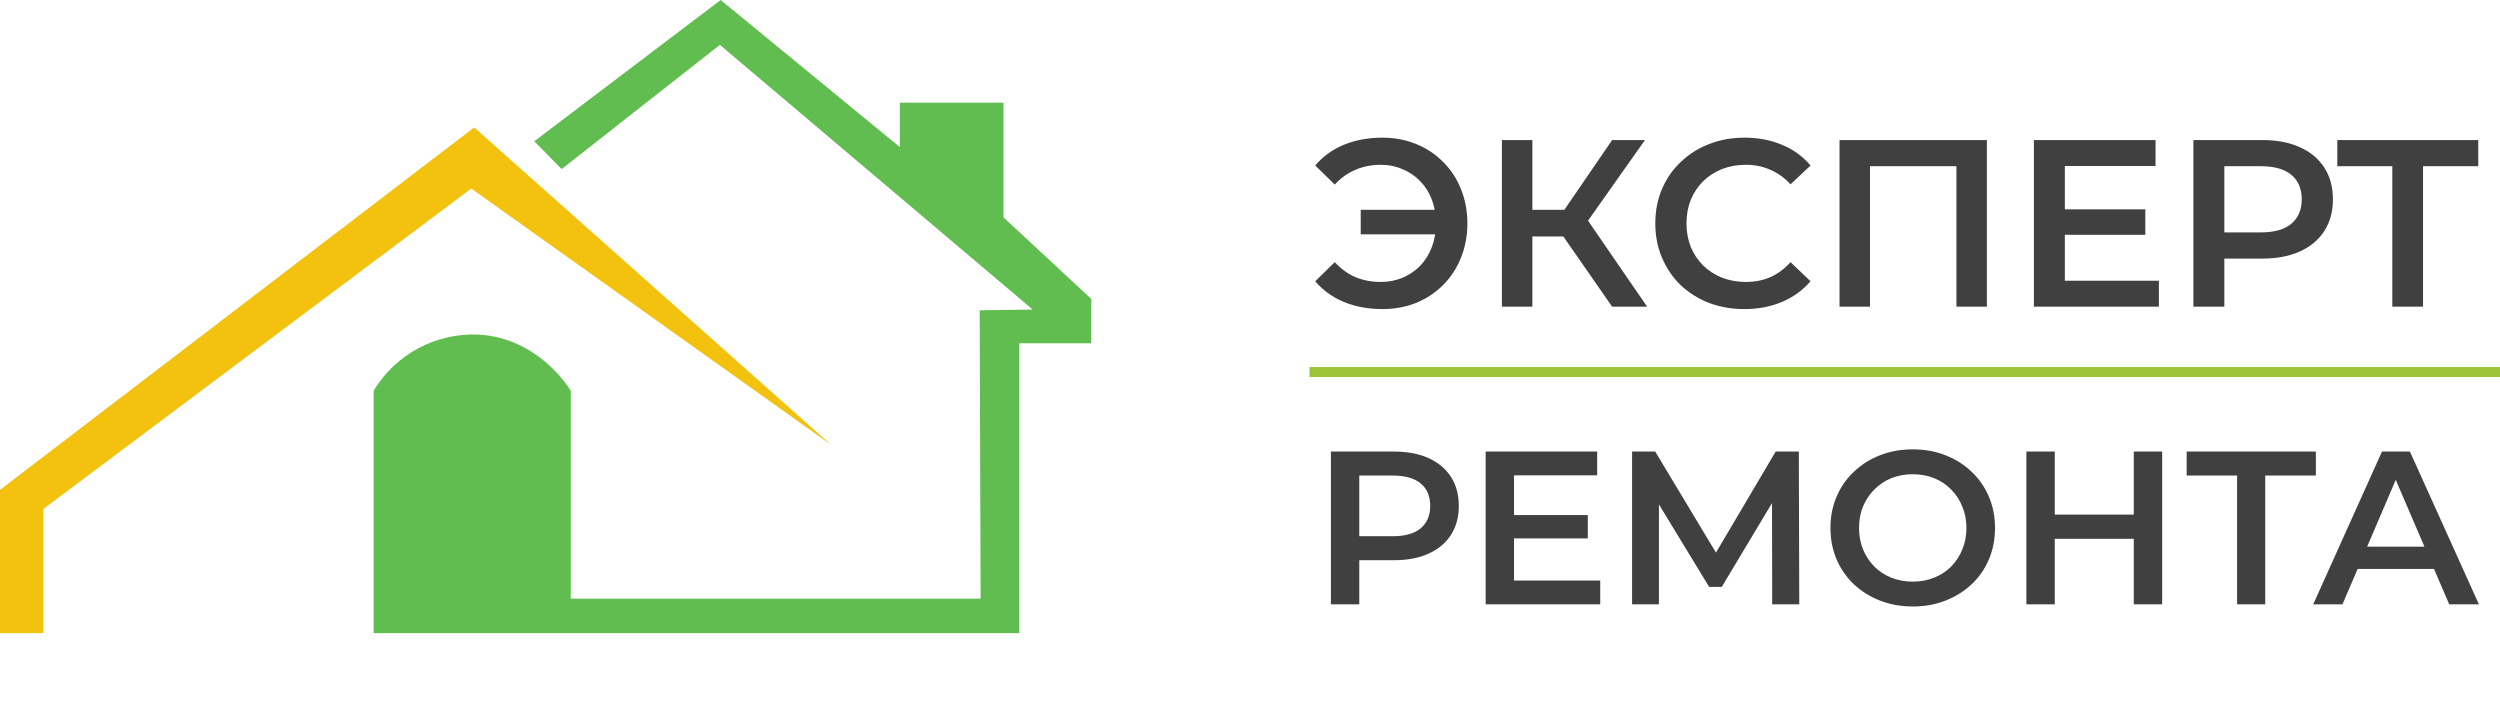 <svg width="126" height="36" viewBox="0 0 126 36" fill="none" xmlns="http://www.w3.org/2000/svg">
<path d="M0 31.911H2.185V25.65L23.75 9.503L41.885 22.42L23.899 6.422L0 24.688V31.911Z" fill="#F2C20E"/>
<path d="M28.306 8.522L36.281 2.261L52.047 15.602L49.375 15.639L49.424 30.172H28.766V19.69C28.632 19.48 27.104 17.045 24.148 16.865C23.09 16.812 22.036 17.046 21.1 17.543C20.163 18.041 19.379 18.782 18.831 19.69V31.91H51.375V17.301H55V15.066L50.577 10.957V5.174H45.351V7.411L36.32 0L26.927 7.119L28.306 8.522Z" fill="#61BD4F"/>
<path d="M68.58 11.809V10.573H72.912V11.809H68.58ZM69.672 6.938C70.288 6.938 70.856 7.045 71.376 7.261C71.896 7.47 72.348 7.769 72.732 8.162C73.124 8.546 73.424 9.002 73.632 9.53C73.848 10.057 73.956 10.633 73.956 11.258C73.956 11.882 73.848 12.457 73.632 12.986C73.424 13.514 73.124 13.973 72.732 14.366C72.348 14.749 71.896 15.05 71.376 15.265C70.856 15.473 70.288 15.578 69.672 15.578C68.96 15.578 68.312 15.457 67.728 15.217C67.152 14.977 66.672 14.63 66.288 14.174L67.272 13.213C67.584 13.55 67.932 13.802 68.316 13.97C68.708 14.13 69.132 14.21 69.588 14.21C69.988 14.21 70.36 14.137 70.704 13.993C71.048 13.841 71.344 13.637 71.592 13.382C71.84 13.117 72.032 12.806 72.168 12.445C72.304 12.085 72.372 11.69 72.372 11.258C72.372 10.825 72.304 10.43 72.168 10.069C72.032 9.71 71.84 9.402 71.592 9.146C71.344 8.882 71.048 8.678 70.704 8.534C70.36 8.382 69.988 8.306 69.588 8.306C69.132 8.306 68.708 8.389 68.316 8.557C67.932 8.717 67.584 8.966 67.272 9.302L66.288 8.341C66.672 7.886 67.152 7.537 67.728 7.298C68.312 7.058 68.96 6.938 69.672 6.938ZM81.252 15.457L78.408 11.366L79.668 10.585L83.016 15.457H81.252ZM75.696 15.457V7.058H77.232V15.457H75.696ZM76.764 11.918V10.573H79.596V11.918H76.764ZM79.812 11.438L78.384 11.245L81.252 7.058H82.908L79.812 11.438ZM87.915 15.578C87.275 15.578 86.679 15.473 86.127 15.265C85.583 15.05 85.107 14.749 84.699 14.366C84.299 13.973 83.987 13.514 83.763 12.986C83.539 12.457 83.427 11.882 83.427 11.258C83.427 10.633 83.539 10.057 83.763 9.53C83.987 9.002 84.303 8.546 84.711 8.162C85.119 7.769 85.595 7.47 86.139 7.261C86.683 7.045 87.279 6.938 87.927 6.938C88.615 6.938 89.243 7.058 89.811 7.298C90.379 7.529 90.859 7.878 91.251 8.341L90.243 9.29C89.939 8.961 89.599 8.717 89.223 8.557C88.847 8.389 88.439 8.306 87.999 8.306C87.559 8.306 87.155 8.377 86.787 8.521C86.427 8.665 86.111 8.87 85.839 9.133C85.575 9.398 85.367 9.71 85.215 10.069C85.071 10.43 84.999 10.825 84.999 11.258C84.999 11.69 85.071 12.085 85.215 12.445C85.367 12.806 85.575 13.117 85.839 13.382C86.111 13.646 86.427 13.85 86.787 13.993C87.155 14.137 87.559 14.21 87.999 14.21C88.439 14.21 88.847 14.13 89.223 13.97C89.599 13.802 89.939 13.55 90.243 13.213L91.251 14.174C90.859 14.63 90.379 14.977 89.811 15.217C89.243 15.457 88.611 15.578 87.915 15.578ZM92.712 15.457V7.058H100.139V15.457H98.603V7.994L98.963 8.377H93.888L94.248 7.994V15.457H92.712ZM103.948 10.55H108.124V11.834H103.948V10.55ZM104.068 14.149H108.808V15.457H102.508V7.058H108.64V8.366H104.068V14.149ZM110.547 15.457V7.058H114.003C114.747 7.058 115.383 7.178 115.911 7.418C116.447 7.657 116.859 8.002 117.147 8.45C117.435 8.898 117.579 9.43 117.579 10.046C117.579 10.662 117.435 11.194 117.147 11.642C116.859 12.089 116.447 12.434 115.911 12.674C115.383 12.914 114.747 13.034 114.003 13.034H111.411L112.107 12.302V15.457H110.547ZM112.107 12.47L111.411 11.713H113.931C114.619 11.713 115.135 11.569 115.479 11.281C115.831 10.986 116.007 10.573 116.007 10.046C116.007 9.509 115.831 9.098 115.479 8.809C115.135 8.521 114.619 8.377 113.931 8.377H111.411L112.107 7.609V12.47ZM120.573 15.457V7.994L120.945 8.377H117.801V7.058H124.905V8.377H121.761L122.121 7.994V15.457H120.573Z" fill="#404040"/>
<path d="M67.078 30.457V22.758H70.246C70.928 22.758 71.511 22.867 71.995 23.087C72.486 23.308 72.864 23.623 73.128 24.034C73.392 24.444 73.524 24.932 73.524 25.497C73.524 26.061 73.392 26.549 73.128 26.959C72.864 27.37 72.486 27.686 71.995 27.905C71.511 28.125 70.928 28.235 70.246 28.235H67.87L68.508 27.564V30.457H67.078ZM68.508 27.718L67.87 27.026H70.18C70.811 27.026 71.284 26.893 71.599 26.63C71.922 26.358 72.083 25.98 72.083 25.497C72.083 25.005 71.922 24.628 71.599 24.363C71.284 24.099 70.811 23.968 70.18 23.968H67.87L68.508 23.264V27.718ZM76.197 25.959H80.025V27.136H76.197V25.959ZM76.307 29.259H80.652V30.457H74.877V22.758H80.498V23.956H76.307V29.259ZM82.257 30.457V22.758H83.423L86.8 28.378H86.173L89.495 22.758H90.661L90.683 30.457H89.319L89.308 24.881H89.594L86.778 29.578H86.14L83.28 24.881H83.61V30.457H82.257ZM96.413 30.567C95.811 30.567 95.258 30.468 94.752 30.27C94.246 30.073 93.806 29.797 93.432 29.445C93.058 29.086 92.768 28.668 92.563 28.192C92.358 27.707 92.255 27.18 92.255 26.608C92.255 26.035 92.358 25.511 92.563 25.035C92.768 24.55 93.058 24.133 93.432 23.78C93.806 23.421 94.246 23.142 94.752 22.945C95.258 22.747 95.808 22.648 96.402 22.648C97.003 22.648 97.553 22.747 98.052 22.945C98.558 23.142 98.998 23.421 99.372 23.78C99.746 24.133 100.035 24.55 100.241 25.035C100.446 25.511 100.549 26.035 100.549 26.608C100.549 27.18 100.446 27.707 100.241 28.192C100.035 28.675 99.746 29.093 99.372 29.445C98.998 29.797 98.558 30.073 98.052 30.27C97.553 30.468 97.007 30.567 96.413 30.567ZM96.402 29.314C96.79 29.314 97.15 29.247 97.48 29.116C97.81 28.983 98.096 28.797 98.338 28.555C98.58 28.305 98.767 28.019 98.899 27.697C99.038 27.366 99.108 27.003 99.108 26.608C99.108 26.212 99.038 25.852 98.899 25.529C98.767 25.2 98.58 24.913 98.338 24.672C98.096 24.422 97.81 24.232 97.48 24.099C97.15 23.968 96.79 23.901 96.402 23.901C96.013 23.901 95.654 23.968 95.324 24.099C95.001 24.232 94.715 24.422 94.466 24.672C94.224 24.913 94.033 25.2 93.894 25.529C93.762 25.852 93.696 26.212 93.696 26.608C93.696 26.996 93.762 27.355 93.894 27.686C94.033 28.015 94.224 28.305 94.466 28.555C94.708 28.797 94.994 28.983 95.324 29.116C95.654 29.247 96.013 29.314 96.402 29.314ZM107.542 22.758H108.972V30.457H107.542V22.758ZM103.56 30.457H102.13V22.758H103.56V30.457ZM107.652 27.157H103.439V25.936H107.652V27.157ZM112.749 30.457V23.616L113.09 23.968H110.208V22.758H116.72V23.968H113.838L114.168 23.616V30.457H112.749ZM116.587 30.457L120.052 22.758H121.46L124.936 30.457H123.44L120.459 23.517H121.031L118.061 30.457H116.587ZM118.182 28.675L118.567 27.553H122.725L123.11 28.675H118.182Z" fill="#404040"/>
<path d="M66 18.75H126" stroke="#9DC436" stroke-width="0.5"/>
</svg>
